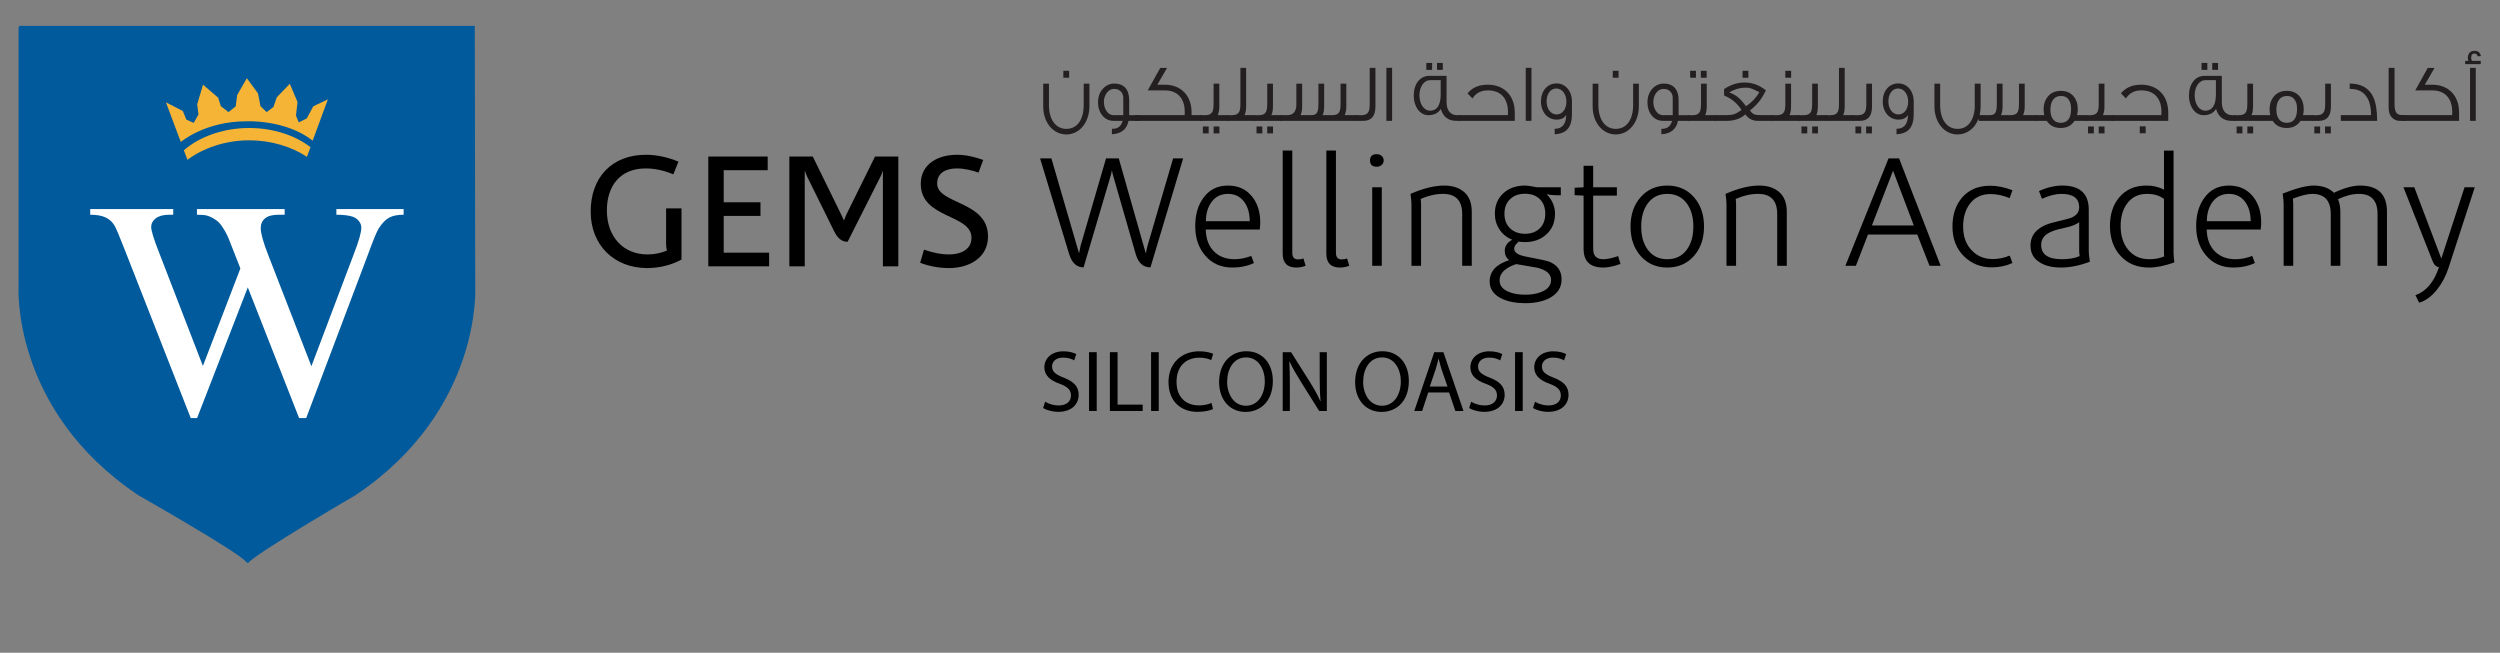 <?xml version="1.0" encoding="UTF-8" standalone="no"?> <svg xmlns:dc="http://purl.org/dc/elements/1.1/" xmlns:cc="http://creativecommons.org/ns#" xmlns:rdf="http://www.w3.org/1999/02/22-rdf-syntax-ns#" xmlns:svg="http://www.w3.org/2000/svg" xmlns="http://www.w3.org/2000/svg" viewBox="0 0 541.333 141.333" height="141.333" width="541.333" xml:space="preserve" id="svg2" version="1.1"><rect x="0" y="0" width="541.333" height="141.333" fill="#808080" stroke="none"/><defs id="defs6"><clipPath id="clipPath18"><path id="path16" d="M 0,106 H 406 V 0 H 0 Z"></path></clipPath></defs><g transform="matrix(1.333,0,0,-1.333,0,141.333)" id="g10"><g id="g12"><g clip-path="url(#clipPath18)" id="g14"><g transform="translate(105.126,62.48)" id="g20"><path id="path22" style="fill:#000000;fill-opacity:1;fill-rule:nonzero;stroke:none" d="m 0,0 c -5.398,0 -9.176,3.754 -9.176,9.177 0,5.499 3.388,9.226 8.968,9.226 1.823,0 3.624,-0.417 5.291,-1.119 L 4.25,15.22 c -1.408,0.604 -2.946,0.966 -4.486,0.966 -4.17,0 -6.308,-2.843 -6.308,-6.828 0,-4.303 2.686,-7.141 6.596,-7.141 1.094,0 2.136,0.203 3.154,0.626 C 3.127,3.178 3.075,3.545 3.075,3.886 V 9.698 H 5.578 V 1.383 C 3.911,0.466 1.902,0 0,0"></path></g><g transform="translate(115.058,62.765)" id="g24"><path id="path26" style="fill:#000000;fill-opacity:1;fill-rule:nonzero;stroke:none" d="M 0,0 V 17.833 H 9.645 V 15.615 H 2.501 V 10.401 H 8.472 V 8.189 H 2.501 V 2.217 H 9.878 V 0 Z"></path></g><g transform="translate(143.419,62.765)" id="g28"><path id="path30" style="fill:#000000;fill-opacity:1;fill-rule:nonzero;stroke:none" d="m 0,0 v 15.462 h -0.053 c 0,0 -0.077,-0.368 -0.286,-0.785 L -5.735,3.985 c -1.042,0 -1.668,0.653 -2.243,1.827 l -4.378,8.865 c -0.157,0.313 -0.286,0.785 -0.286,0.785 h -0.053 V 0 h -2.503 v 17.833 h 3.806 L -6.726,8.315 C -6.648,8.162 -6.36,7.509 -6.36,7.509 h 0.078 c 0,0 0.155,0.521 0.313,0.834 l 4.692,9.49 H 2.504 V 0 Z"></path></g><g transform="translate(154.184,62.48)" id="g32"><path id="path34" style="fill:#000000;fill-opacity:1;fill-rule:nonzero;stroke:none" d="m 0,0 c -1.589,0 -3.231,0.285 -4.715,0.861 l 0.625,2.136 c 1.406,-0.495 2.71,-0.78 4.116,-0.78 1.721,0 3.599,0.703 3.599,2.706 0,3.886 -8.238,3.052 -8.238,8.76 0,3.315 2.92,4.72 5.866,4.72 1.484,0 2.868,-0.34 4.276,-0.834 L 4.771,15.511 c -1.014,0.362 -2.32,0.675 -3.518,0.675 -1.618,0 -3.208,-0.599 -3.208,-2.448 0,-3.392 8.264,-2.788 8.264,-8.601 C 6.309,1.614 3.156,0 0,0"></path></g><g transform="translate(192.19,80.295)" id="g36"><path id="path38" style="fill:#000000;fill-opacity:1;fill-rule:nonzero;stroke:none" d="m 0,0 -5.306,-17.701 c -1.19,0 -1.99,0.719 -2.399,2.168 l -3.722,12.931 c -0.051,0.187 -0.094,0.39 -0.129,0.61 h -0.025 l -0.127,-0.61 -4.464,-15.099 c -1.123,0 -1.906,0.719 -2.347,2.168 L -23.239,0 h 1.838 l 4.463,-15.33 h 0.051 c 0.034,0.22 0.111,0.604 0.23,1.147 L -12.525,0 h 2.067 l 4.362,-15.33 h 0.076 c 0.035,0.319 0.112,0.697 0.229,1.12 L -1.631,0 Z"></path></g><g transform="translate(203.007,70.092)" id="g40"><path id="path42" style="fill:#000000;fill-opacity:1;fill-rule:nonzero;stroke:none" d="M 0,0 C 0,1.208 -0.273,2.223 -0.818,3.036 -1.463,3.969 -2.366,4.44 -3.521,4.44 -4.644,4.44 -5.524,4.018 -6.161,3.178 -6.799,2.333 -7.118,1.274 -7.118,0 Z m 1.708,-0.203 c 0,-0.324 -0.026,-0.708 -0.076,-1.147 h -8.776 c 0.035,-1.569 0.511,-2.783 1.43,-3.65 0.833,-0.779 1.92,-1.174 3.264,-1.174 0.884,0 1.786,0.18 2.703,0.537 l 0.435,-1.152 c -1.037,-0.489 -2.203,-0.736 -3.494,-0.736 -1.872,0 -3.359,0.664 -4.464,1.993 -1.057,1.235 -1.584,2.821 -1.584,4.742 0,1.817 0.426,3.326 1.277,4.512 0.952,1.377 2.295,2.069 4.031,2.069 1.666,0 2.975,-0.593 3.927,-1.79 0.884,-1.103 1.327,-2.502 1.327,-4.204"></path></g><g transform="translate(212.087,62.847)" id="g44"><path id="path46" style="fill:#000000;fill-opacity:1;fill-rule:nonzero;stroke:none" d="m 0,0 c -0.511,-0.187 -1.012,-0.28 -1.506,-0.28 -1.479,0 -2.219,0.746 -2.219,2.245 v 16.757 h 1.556 V 2.091 c 0,-0.697 0.316,-1.049 0.944,-1.049 0.323,0 0.614,0.056 0.868,0.154 z"></path></g><g transform="translate(219.178,62.847)" id="g48"><path id="path50" style="fill:#000000;fill-opacity:1;fill-rule:nonzero;stroke:none" d="m 0,0 c -0.509,-0.187 -1.012,-0.28 -1.505,-0.28 -1.479,0 -2.22,0.746 -2.22,2.245 v 16.757 h 1.558 V 2.091 c 0,-0.697 0.313,-1.049 0.943,-1.049 0.323,0 0.612,0.056 0.868,0.154 z"></path></g><path id="path52" style="fill:#000000;fill-opacity:1;fill-rule:nonzero;stroke:none" d="m 224.459,62.847 h -1.558 v 12.755 h 1.558 z m 0.307,17.119 c 0,-0.307 -0.112,-0.554 -0.333,-0.741 -0.221,-0.186 -0.484,-0.28 -0.79,-0.28 -0.732,0 -1.098,0.341 -1.098,1.021 0,0.676 0.366,1.015 1.098,1.015 0.306,0 0.569,-0.093 0.79,-0.279 0.221,-0.187 0.333,-0.434 0.333,-0.736"></path><g transform="translate(239.075,62.847)" id="g54"><path id="path56" style="fill:#000000;fill-opacity:1;fill-rule:nonzero;stroke:none" d="m 0,0 h -1.556 v 8.419 c 0,2.174 -1.037,3.266 -3.112,3.266 -1.173,0 -2.381,-0.274 -3.622,-0.818 0.034,-0.356 0.052,-0.609 0.052,-0.768 V 0 h -1.558 v 10.05 c 0,0.34 -0.051,0.883 -0.152,1.635 2.057,0.9 3.877,1.351 5.459,1.351 1.393,0 2.49,-0.363 3.292,-1.087 C -0.4,11.229 0,10.17 0,8.776 Z"></path></g><g transform="translate(251.014,71.316)" id="g58"><path id="path60" style="fill:#000000;fill-opacity:1;fill-rule:nonzero;stroke:none" d="M 0,0 C 0,1.004 -0.297,1.795 -0.894,2.371 -1.489,2.953 -2.288,3.238 -3.291,3.238 -4.294,3.238 -5.102,2.947 -5.714,2.36 -6.326,1.773 -6.632,0.988 -6.632,0 c 0,-1.004 0.309,-1.8 0.93,-2.387 0.621,-0.582 1.426,-0.879 2.411,-0.879 1.003,0 1.802,0.297 2.397,0.879 C -0.297,-1.8 0,-1.004 0,0 m 0.943,-10.763 c 0,0.95 -0.749,1.614 -2.244,1.987 -1.14,0.187 -2.279,0.384 -3.419,0.587 -1.802,-0.593 -2.704,-1.482 -2.704,-2.651 0,-0.851 0.519,-1.482 1.556,-1.888 0.731,-0.291 1.598,-0.434 2.603,-0.434 1.02,0 1.905,0.154 2.653,0.456 1.037,0.428 1.555,1.076 1.555,1.943 m 1.709,0.099 c 0,-1.356 -0.679,-2.388 -2.041,-3.085 -1.053,-0.527 -2.345,-0.79 -3.876,-0.79 -1.446,0 -2.678,0.23 -3.701,0.685 -1.376,0.632 -2.064,1.576 -2.064,2.833 0,1.652 1.053,2.805 3.162,3.469 -0.475,0.389 -0.713,0.894 -0.713,1.504 0,0.784 0.407,1.388 1.224,1.811 -0.884,0.357 -1.579,0.917 -2.08,1.674 -0.501,0.757 -0.752,1.614 -0.752,2.563 0,1.395 0.476,2.514 1.428,3.365 0.902,0.801 2.058,1.202 3.47,1.202 0.288,0 0.654,-0.044 1.097,-0.127 0.528,-0.104 0.842,-0.153 0.944,-0.153 H 2.524 V 2.986 C 1.42,2.986 0.681,3.041 0.306,3.162 0.306,3.145 0.289,3.14 0.255,3.14 1.139,2.218 1.582,1.175 1.582,0 c 0,-1.394 -0.464,-2.514 -1.391,-3.354 -0.926,-0.845 -2.087,-1.262 -3.482,-1.262 -0.34,0 -0.681,0.028 -1.021,0.077 -0.494,-0.395 -0.739,-0.774 -0.739,-1.147 0,-0.631 0.662,-1.065 1.99,-1.301 2.107,-0.395 3.35,-0.664 3.723,-0.818 1.327,-0.543 1.99,-1.498 1.99,-2.859"></path></g><g transform="translate(263.231,63.154)" id="g62"><path id="path64" style="fill:#000000;fill-opacity:1;fill-rule:nonzero;stroke:none" d="m 0,0 c -1.07,-0.395 -2.007,-0.587 -2.804,-0.587 -2.127,0 -3.188,1.01 -3.188,3.035 v 8.65 l -1.456,0.071 v 1.203 l 1.456,0.076 v 3.491 h 1.555 v -3.491 h 3.851 v -1.35 h -3.851 v -8.65 c 0,-1.125 0.543,-1.685 1.633,-1.685 0.627,0 1.436,0.17 2.422,0.51 z"></path></g><g transform="translate(275.069,69.225)" id="g66"><path id="path68" style="fill:#000000;fill-opacity:1;fill-rule:nonzero;stroke:none" d="m 0,0 c 0,1.597 -0.381,2.881 -1.135,3.853 -0.758,0.966 -1.791,1.454 -3.101,1.454 -1.31,0 -2.342,-0.488 -3.099,-1.454 C -8.092,2.881 -8.47,1.597 -8.47,0 c 0,-1.598 0.378,-2.882 1.135,-3.853 0.757,-0.972 1.789,-1.455 3.099,-1.455 1.31,0 2.343,0.483 3.101,1.455 C -0.381,-2.882 0,-1.598 0,0 m 1.734,0 c 0,-1.954 -0.553,-3.557 -1.659,-4.797 -1.104,-1.241 -2.542,-1.861 -4.311,-1.861 -1.768,0 -3.205,0.62 -4.31,1.861 -1.106,1.24 -1.659,2.843 -1.659,4.797 0,1.954 0.553,3.551 1.659,4.797 1.105,1.24 2.542,1.861 4.31,1.861 1.769,0 3.207,-0.621 4.311,-1.861 C 1.181,3.551 1.734,1.954 1.734,0"></path></g><g transform="translate(290.246,62.847)" id="g70"><path id="path72" style="fill:#000000;fill-opacity:1;fill-rule:nonzero;stroke:none" d="m 0,0 h -1.556 v 8.419 c 0,2.174 -1.037,3.266 -3.112,3.266 -1.173,0 -2.381,-0.274 -3.622,-0.818 0.032,-0.356 0.051,-0.609 0.051,-0.768 V 0 h -1.555 v 10.05 c 0,0.34 -0.053,0.883 -0.154,1.635 2.057,0.9 3.877,1.351 5.459,1.351 1.393,0 2.49,-0.363 3.29,-1.087 C -0.399,11.229 0,10.17 0,8.776 Z"></path></g><g transform="translate(310.882,69.401)" id="g74"><path id="path76" style="fill:#000000;fill-opacity:1;fill-rule:nonzero;stroke:none" d="M 0,0 -3.367,8.88 H -3.392 L -3.597,8.315 -6.81,0 Z M 4.362,-6.554 H 2.553 l -1.991,5.077 h -8.011 l -1.963,-5.077 h -1.709 l 7.015,17.449 h 1.71 z"></path></g><g transform="translate(326.902,63.303)" id="g78"><path id="path80" style="fill:#000000;fill-opacity:1;fill-rule:nonzero;stroke:none" d="m 0,0 c -1.037,-0.472 -2.159,-0.708 -3.366,-0.708 -1.753,0 -3.233,0.576 -4.439,1.734 -1.294,1.241 -1.939,2.871 -1.939,4.896 0,1.971 0.548,3.573 1.645,4.797 1.097,1.224 2.588,1.833 4.476,1.833 1.156,0 2.365,-0.241 3.623,-0.735 l -0.458,-1.279 c -1.072,0.444 -2.101,0.664 -3.088,0.664 -1.495,0 -2.643,-0.56 -3.444,-1.684 -0.679,-0.95 -1.02,-2.152 -1.02,-3.596 0,-1.63 0.477,-2.936 1.429,-3.902 0.884,-0.922 2.015,-1.378 3.393,-1.378 0.918,0 1.836,0.187 2.754,0.56 z"></path></g><g transform="translate(337.821,64.428)" id="g82"><path id="path84" style="fill:#000000;fill-opacity:1;fill-rule:nonzero;stroke:none" d="M 0,0 C -0.053,0.308 -0.076,0.587 -0.076,0.84 V 5.511 C -0.419,5.236 -0.953,4.989 -1.685,4.77 -2.332,4.616 -2.969,4.462 -3.599,4.314 -4.415,4.089 -5.026,3.814 -5.435,3.497 -5.979,3.068 -6.251,2.508 -6.251,1.812 c 0,-1.548 1.123,-2.322 3.367,-2.322 1.157,0 2.117,0.17 2.884,0.51 m 1.657,-0.917 c -1.667,-0.631 -3.231,-0.944 -4.694,-0.944 -1.378,0 -2.499,0.264 -3.366,0.791 -1.057,0.614 -1.582,1.536 -1.582,2.777 0,1.943 1.327,3.216 3.979,3.831 1.481,0.34 2.381,0.576 2.704,0.713 0.817,0.374 1.226,0.923 1.226,1.658 0,1.46 -0.962,2.195 -2.884,2.195 -0.918,0 -1.974,-0.263 -3.163,-0.795 l -0.484,1.251 c 1.308,0.598 2.575,0.895 3.8,0.895 2.857,0 4.286,-1.312 4.286,-3.93 V 0.741 c 0,-0.307 0.058,-0.856 0.178,-1.658"></path></g><g transform="translate(351.544,64.378)" id="g86"><path id="path88" style="fill:#000000;fill-opacity:1;fill-rule:nonzero;stroke:none" d="m 0,0 c -0.017,0.187 -0.026,0.357 -0.026,0.51 v 8.826 c -0.713,0.544 -1.632,0.818 -2.754,0.818 -1.412,0 -2.5,-0.538 -3.265,-1.608 -0.681,-0.939 -1.021,-2.135 -1.021,-3.595 0,-1.532 0.381,-2.794 1.149,-3.782 0.85,-1.087 2.022,-1.63 3.52,-1.63 0.918,0 1.717,0.154 2.397,0.461 m 1.659,-0.972 c -1.531,-0.559 -2.909,-0.84 -4.134,-0.84 -1.938,0 -3.486,0.648 -4.643,1.938 -1.12,1.241 -1.684,2.849 -1.684,4.825 0,1.899 0.503,3.446 1.507,4.638 1.07,1.278 2.542,1.915 4.413,1.915 1.07,0 2.023,-0.219 2.856,-0.664 v 6.35 H 1.531 V 0.56 c 0,-0.324 0.042,-0.834 0.128,-1.532"></path></g><g transform="translate(365.599,70.092)" id="g90"><path id="path92" style="fill:#000000;fill-opacity:1;fill-rule:nonzero;stroke:none" d="M 0,0 C 0,1.208 -0.271,2.223 -0.816,3.036 -1.463,3.969 -2.364,4.44 -3.52,4.44 -4.642,4.44 -5.522,4.018 -6.159,3.178 -6.798,2.333 -7.116,1.274 -7.116,0 Z m 1.71,-0.203 c 0,-0.324 -0.026,-0.708 -0.077,-1.147 h -8.775 c 0.033,-1.569 0.509,-2.783 1.428,-3.65 0.833,-0.779 1.922,-1.174 3.266,-1.174 0.883,0 1.786,0.18 2.703,0.537 l 0.433,-1.152 c -1.037,-0.489 -2.201,-0.736 -3.494,-0.736 -1.87,0 -3.357,0.664 -4.464,1.993 -1.055,1.235 -1.582,2.821 -1.582,4.742 0,1.817 0.426,3.326 1.277,4.512 0.952,1.377 2.295,2.069 4.031,2.069 1.666,0 2.974,-0.593 3.927,-1.79 C 1.269,2.898 1.71,1.499 1.71,-0.203"></path></g><g transform="translate(387.741,62.847)" id="g94"><path id="path96" style="fill:#000000;fill-opacity:1;fill-rule:nonzero;stroke:none" d="m 0,0 h -1.531 v 8.419 c 0,2.174 -1.003,3.266 -3.009,3.266 -1.071,0 -2.212,-0.29 -3.418,-0.867 0.255,-0.582 0.383,-1.262 0.383,-2.042 V 0 h -1.558 v 8.419 c 0,2.174 -1.003,3.266 -3.009,3.266 -0.765,0 -1.811,-0.258 -3.138,-0.768 0.033,-0.374 0.051,-0.637 0.051,-0.791 V 0 h -1.556 v 10.077 c 0,0.319 -0.051,0.873 -0.152,1.658 2.208,0.867 3.875,1.301 4.999,1.301 1.445,0 2.551,-0.396 3.316,-1.175 1.633,0.779 3.052,1.175 4.261,1.175 2.907,0 4.361,-1.422 4.361,-4.26 z"></path></g><g transform="translate(402,75.603)" id="g98"><path id="path100" style="fill:#000000;fill-opacity:1;fill-rule:nonzero;stroke:none" d="m 0,0 -4.26,-13.09 c -0.441,-1.34 -1.063,-2.514 -1.862,-3.518 -0.867,-1.103 -1.837,-1.817 -2.908,-2.141 l -0.611,1.224 c 1.75,0.609 3.026,2.124 3.826,4.539 -0.136,0.017 -0.255,0.06 -0.359,0.126 -0.289,0.154 -0.518,0.45 -0.687,0.895 L -11.581,0 h 1.76 l 4.362,-11.504 h 0.053 L -1.658,0 Z"></path></g><g transform="translate(169.775,40.772)" id="g102"><path id="path104" style="fill:#000000;fill-opacity:1;fill-rule:nonzero;stroke:none" d="m 0,0 c 0.552,-0.34 1.346,-0.609 2.196,-0.609 1.261,0 1.997,0.647 1.997,1.614 0,0.894 -0.51,1.416 -1.798,1.898 -1.561,0.538 -2.522,1.362 -2.522,2.69 0,1.487 1.232,2.596 3.088,2.596 0.962,0 1.685,-0.23 2.096,-0.456 L 4.718,6.713 C 4.42,6.899 3.783,7.168 2.919,7.168 1.615,7.168 1.12,6.389 1.12,5.736 1.12,4.857 1.699,4.419 3.018,3.908 4.633,3.271 5.441,2.509 5.441,1.104 c 0,-1.46 -1.077,-2.75 -3.33,-2.75 -0.921,0 -1.927,0.285 -2.437,0.625 z"></path></g><path id="path106" style="fill:#000000;fill-opacity:1;fill-rule:nonzero;stroke:none" d="m 178.151,39.268 h -1.249 v 9.551 h 1.249 z"></path><g transform="translate(180.291,48.818)" id="g108"><path id="path110" style="fill:#000000;fill-opacity:1;fill-rule:nonzero;stroke:none" d="M 0,0 H 1.248 V -8.519 H 5.327 V -9.551 H 0 Z"></path></g><path id="path112" style="fill:#000000;fill-opacity:1;fill-rule:nonzero;stroke:none" d="m 188.227,39.268 h -1.247 v 9.551 h 1.247 z"></path><g transform="translate(197.039,39.58)" id="g114"><path id="path116" style="fill:#000000;fill-opacity:1;fill-rule:nonzero;stroke:none" d="m 0,0 c -0.439,-0.225 -1.36,-0.455 -2.522,-0.455 -2.691,0 -4.704,1.701 -4.704,4.836 0,2.985 2.028,5 4.988,5 1.176,0 1.94,-0.258 2.265,-0.412 l -0.31,-1.021 c -0.454,0.225 -1.12,0.396 -1.912,0.396 -2.24,0 -3.727,-1.428 -3.727,-3.925 0,-2.338 1.346,-3.825 3.655,-3.825 0.766,0 1.53,0.158 2.027,0.4 z"></path></g><g transform="translate(202.396,40.118)" id="g118"><path id="path120" style="fill:#000000;fill-opacity:1;fill-rule:nonzero;stroke:none" d="m 0,0 c 1.956,0 3.061,1.801 3.061,3.969 0,1.898 -0.991,3.88 -3.046,3.88 C -2.039,7.849 -3.06,5.939 -3.06,3.87 -3.06,1.855 -1.954,0 -0.014,0 Z m -0.07,-1.004 c -2.535,0 -4.293,1.954 -4.293,4.847 0,3.029 1.87,5.011 4.421,5.011 2.622,0 4.307,-1.999 4.307,-4.831 0,-3.271 -1.998,-5.027 -4.421,-5.027 z"></path></g><g transform="translate(208.365,39.268)" id="g122"><path id="path124" style="fill:#000000;fill-opacity:1;fill-rule:nonzero;stroke:none" d="M 0,0 V 9.551 H 1.359 L 4.405,4.721 C 5.101,3.601 5.667,2.597 6.105,1.614 L 6.148,1.63 C 6.036,2.903 6.006,4.067 6.006,5.544 V 9.551 H 7.168 V 0 H 5.921 L 2.89,4.847 C 2.225,5.911 1.586,6.998 1.118,8.035 L 1.075,8.02 C 1.147,6.817 1.16,5.67 1.16,4.084 V 0 Z"></path></g><g transform="translate(224.489,40.118)" id="g126"><path id="path128" style="fill:#000000;fill-opacity:1;fill-rule:nonzero;stroke:none" d="m 0,0 c 1.957,0 3.062,1.801 3.062,3.969 0,1.898 -0.993,3.88 -3.046,3.88 -2.055,0 -3.075,-1.91 -3.075,-3.979 0,-2.015 1.105,-3.87 3.045,-3.87 z m -0.07,-1.004 c -2.535,0 -4.292,1.954 -4.292,4.847 0,3.029 1.87,5.011 4.42,5.011 2.622,0 4.307,-1.999 4.307,-4.831 0,-3.271 -1.998,-5.027 -4.422,-5.027 z"></path></g><g transform="translate(235.133,43.236)" id="g130"><path id="path132" style="fill:#000000;fill-opacity:1;fill-rule:nonzero;stroke:none" d="M 0,0 -0.949,2.749 C -1.146,3.37 -1.288,3.936 -1.431,4.489 H -1.474 C -1.601,3.936 -1.756,3.343 -1.941,2.761 L -2.876,0 Z m -3.131,-0.961 -0.991,-3.008 h -1.274 l 3.244,9.551 h 1.487 L 2.594,-3.969 H 1.275 l -1.019,3.008 z"></path></g><g transform="translate(238.976,40.772)" id="g134"><path id="path136" style="fill:#000000;fill-opacity:1;fill-rule:nonzero;stroke:none" d="m 0,0 c 0.552,-0.34 1.346,-0.609 2.196,-0.609 1.26,0 1.997,0.647 1.997,1.614 0,0.894 -0.51,1.416 -1.798,1.898 -1.56,0.538 -2.523,1.362 -2.523,2.69 0,1.487 1.232,2.596 3.089,2.596 0.963,0 1.686,-0.23 2.097,-0.456 L 4.719,6.713 C 4.421,6.899 3.783,7.168 2.918,7.168 1.614,7.168 1.118,6.389 1.118,5.736 1.118,4.857 1.7,4.419 3.018,3.908 4.632,3.271 5.44,2.509 5.44,1.104 c 0,-1.46 -1.077,-2.75 -3.329,-2.75 -0.921,0 -1.927,0.285 -2.436,0.625 z"></path></g><path id="path138" style="fill:#000000;fill-opacity:1;fill-rule:nonzero;stroke:none" d="m 247.351,39.268 h -1.247 v 9.551 h 1.247 z"></path><g transform="translate(249.349,40.772)" id="g140"><path id="path142" style="fill:#000000;fill-opacity:1;fill-rule:nonzero;stroke:none" d="m 0,0 c 0.552,-0.34 1.347,-0.609 2.197,-0.609 1.26,0 1.996,0.647 1.996,1.614 0,0.894 -0.508,1.416 -1.798,1.898 -1.558,0.538 -2.522,1.362 -2.522,2.69 0,1.487 1.231,2.596 3.089,2.596 0.964,0 1.685,-0.23 2.096,-0.456 L 4.719,6.713 C 4.422,6.899 3.783,7.168 2.92,7.168 1.616,7.168 1.12,6.389 1.12,5.736 1.12,4.857 1.7,4.419 3.018,3.908 4.633,3.271 5.442,2.509 5.442,1.104 c 0,-1.46 -1.078,-2.75 -3.33,-2.75 -0.921,0 -1.927,0.285 -2.437,0.625 z"></path></g><path id="path144" style="fill:#231f20;fill-opacity:1;fill-rule:nonzero;stroke:none" d="m 173.672,93.397 h -0.944 v 1.131 h 0.944 z m 3.294,-0.96 v -3.672 c 0,-2.597 -1.592,-4.578 -3.745,-4.578 -2.112,0 -3.76,1.888 -3.76,4.578 v 3.672 h 0.931 v -3.486 c 0,-2.327 1.089,-3.859 2.829,-3.859 1.78,0 2.816,1.532 2.816,3.859 v 3.486 z"></path><g transform="translate(182.467,87.327)" id="g146"><path id="path148" style="fill:#231f20;fill-opacity:1;fill-rule:nonzero;stroke:none" d="m 0,0 v 2.81 c 0,0.384 -0.118,0.719 -0.358,0.982 -0.265,0.308 -0.637,0.467 -1.128,0.467 -0.505,0 -0.916,-0.241 -1.236,-0.702 -0.28,-0.418 -0.426,-0.884 -0.426,-1.389 0,-0.533 0.12,-1.01 0.372,-1.422 0.306,-0.505 0.718,-0.757 1.236,-0.757 z M 2.684,-0.933 H 0.852 C 0.584,-2.3 -0.318,-3.019 -1.846,-3.112 v 0.889 h 0.12 c 0.851,0 1.394,0.439 1.62,1.29 h -1.447 c -0.745,0 -1.355,0.28 -1.833,0.856 -0.478,0.571 -0.718,1.29 -0.718,2.151 0,0.868 0.252,1.587 0.757,2.174 0.517,0.582 1.156,0.878 1.913,0.878 1.474,0 2.391,-0.905 2.391,-2.662 v -2.475 h 1.727 z"></path></g><g transform="translate(195.38,86.394)" id="g150"><path id="path152" style="fill:#231f20;fill-opacity:1;fill-rule:nonzero;stroke:none" d="m 0,0 h -11.025 v 0.933 h 8.076 c 0.014,0.159 0.027,0.324 0.027,0.478 0,1.026 -0.239,1.855 -0.73,2.464 -0.571,0.719 -1.422,1.076 -2.551,1.076 h -2.736 c 0.477,0.867 1.153,2.074 2.032,3.65 h 1.103 L -7.385,5.873 h 1.182 c 1.341,0 2.417,-0.417 3.215,-1.251 0.783,-0.824 1.169,-1.916 1.169,-3.278 V 0.933 l 1.819,0 z"></path></g><path id="path154" style="fill:#231f20;fill-opacity:1;fill-rule:nonzero;stroke:none" d="m 198.078,84.357 h -0.942 v 1.131 h 0.942 z m -1.74,0 h -0.944 v 1.131 h 0.944 z m 3.201,2.037 h -4.582 v 0.921 h 0.85 c 0.571,0 0.943,0.187 1.128,0.544 0.134,0.252 0.2,0.681 0.2,1.29 v 3.288 h 0.93 v -3.7 c 0,-0.57 -0.081,-1.054 -0.253,-1.41 h 1.727 z"></path><g transform="translate(203.896,86.394)" id="g156"><path id="path158" style="fill:#231f20;fill-opacity:1;fill-rule:nonzero;stroke:none" d="m 0,0 h -4.582 v 0.922 h 0.85 c 0.57,0 0.942,0.187 1.129,0.543 0.133,0.253 0.199,0.681 0.199,1.29 v 5.857 h 0.93 V 2.343 c 0,-0.57 -0.079,-1.053 -0.252,-1.41 H 0 Z"></path></g><path id="path160" style="fill:#231f20;fill-opacity:1;fill-rule:nonzero;stroke:none" d="m 206.793,84.357 h -0.944 v 1.131 h 0.944 z m -1.741,0 h -0.941 v 1.131 h 0.941 z m 3.202,2.037 h -4.583 v 0.921 h 0.85 c 0.572,0 0.943,0.187 1.128,0.544 0.133,0.252 0.2,0.681 0.2,1.29 v 3.288 h 0.93 v -3.7 c 0,-0.57 -0.08,-1.054 -0.253,-1.41 h 1.728 z"></path><g transform="translate(220.567,86.394)" id="g162"><path id="path164" style="fill:#231f20;fill-opacity:1;fill-rule:nonzero;stroke:none" d="m 0,0 h -12.619 v 0.933 h 1.236 c 0.849,0 1.396,0.576 1.396,1.701 v 3.409 h 0.941 v -3.7 c 0,-0.543 -0.08,-0.999 -0.225,-1.355 V 0.933 h 1.741 c 0.849,0 1.128,0.411 1.128,1.822 v 3.288 h 0.93 v -3.7 c 0,-0.57 -0.081,-1.053 -0.253,-1.41 h 1.594 c 0.997,0 1.329,0.411 1.329,1.822 v 3.288 h 0.931 v -3.7 c 0,-0.57 -0.094,-1.053 -0.267,-1.41 l 2.138,0 z"></path></g><g transform="translate(223.426,95.005)" id="g166"><path id="path168" style="fill:#231f20;fill-opacity:1;fill-rule:nonzero;stroke:none" d="m 0,0 v -6.269 c 0,-1.552 -0.651,-2.343 -1.954,-2.343 h -1.153 v 0.922 h 0.85 c 0.57,0 0.942,0.187 1.128,0.56 0.133,0.236 0.199,0.664 0.199,1.274 l 0,5.856 z"></path></g><path id="path170" style="fill:#231f20;fill-opacity:1;fill-rule:nonzero;stroke:none" d="m 226.135,86.394 h -0.93 v 8.612 h 0.93 z"></path><path id="path172" style="fill:#231f20;fill-opacity:1;fill-rule:nonzero;stroke:none" d="m 234.371,94.676 h -0.942 v 1.13 h 0.942 z m -1.739,0 h -0.942 v 1.13 h 0.942 z m 1.395,-4.023 v 2.354 h -1.686 c -1.051,0 -1.768,-1.075 -1.768,-2.47 0,-1.361 0.704,-2.492 1.74,-2.492 1.116,0 1.687,0.868 1.714,2.608 m 3.161,-4.259 h -0.61 c -1.314,0 -2.153,0.653 -2.537,1.942 -0.399,-0.675 -1.077,-1.021 -2.032,-1.021 -1.356,0 -2.365,1.394 -2.365,3.167 0,1.889 1.009,3.223 2.523,3.223 h 2.815 v -4.276 c 0,-1.328 0.626,-2.114 1.702,-2.114 h 0.504 z"></path><g transform="translate(246.062,87.738)" id="g174"><path id="path176" style="fill:#231f20;fill-opacity:1;fill-rule:nonzero;stroke:none" d="m 0,0 v -1.344 h -9.206 v 0.933 h 8.077 c 0.014,0.176 0.025,0.334 0.025,0.477 0,2.251 -1.18,3.54 -3.266,3.54 -1.131,0 -1.967,-0.439 -2.497,-1.317 -0.134,0.148 -0.399,0.412 -0.81,0.829 0.756,0.944 1.845,1.411 3.293,1.411 C -1.739,4.529 0,2.772 0,0"></path></g><path id="path178" style="fill:#231f20;fill-opacity:1;fill-rule:nonzero;stroke:none" d="m 248.773,86.394 h -0.93 v 8.612 h 0.93 z"></path><g transform="translate(254.446,89.511)" id="g180"><path id="path182" style="fill:#231f20;fill-opacity:1;fill-rule:nonzero;stroke:none" d="m 0,0 c 0,1.197 -0.664,2.141 -1.646,2.141 -0.97,0 -1.569,-0.933 -1.569,-2.091 0,-1.208 0.664,-2.125 1.635,-2.125 C -0.612,-2.075 0,-1.158 0,0 m 0.903,0 v -1.987 c 0,-2.162 -0.85,-3.205 -2.803,-3.309 v 0.889 c 1.222,0 1.847,0.746 1.873,2.25 -0.292,-0.505 -0.81,-0.757 -1.568,-0.757 -1.461,0 -2.536,1.224 -2.536,2.953 0,1.707 1.024,2.925 2.536,2.925 1.449,0 2.498,-1.235 2.498,-2.964"></path></g><path id="path184" style="fill:#231f20;fill-opacity:1;fill-rule:nonzero;stroke:none" d="m 262.922,93.397 h -0.943 v 1.131 h 0.943 z m 3.294,-0.96 v -3.672 c 0,-2.597 -1.594,-4.578 -3.745,-4.578 -2.114,0 -3.761,1.888 -3.761,4.578 v 3.672 h 0.932 v -3.486 c 0,-2.327 1.088,-3.859 2.829,-3.859 1.78,0 2.815,1.532 2.815,3.859 v 3.486 z"></path><g transform="translate(271.717,87.327)" id="g186"><path id="path188" style="fill:#231f20;fill-opacity:1;fill-rule:nonzero;stroke:none" d="M 0,0 V 2.81 C 0,3.194 -0.121,3.529 -0.358,3.792 -0.626,4.1 -0.996,4.259 -1.487,4.259 -1.992,4.259 -2.404,4.018 -2.724,3.557 -3.002,3.139 -3.147,2.673 -3.147,2.168 c 0,-0.533 0.119,-1.01 0.371,-1.422 0.304,-0.505 0.716,-0.757 1.234,-0.757 z M 2.683,-0.933 H 0.85 C 0.584,-2.3 -0.318,-3.019 -1.847,-3.112 v 0.889 h 0.12 c 0.85,0 1.395,0.439 1.622,1.29 h -1.45 c -0.744,0 -1.355,0.28 -1.834,0.856 -0.476,0.571 -0.715,1.29 -0.715,2.151 0,0.868 0.25,1.587 0.755,2.174 0.52,0.582 1.158,0.878 1.913,0.878 1.476,0 2.392,-0.905 2.392,-2.662 v -2.475 h 1.727 z"></path></g><path id="path190" style="fill:#231f20;fill-opacity:1;fill-rule:nonzero;stroke:none" d="m 277.229,93.397 h -0.942 v 1.131 h 0.942 z m -1.739,0 h -0.943 v 1.131 h 0.943 z m 3.229,-7.003 h -4.583 v 0.921 h 0.85 c 0.57,0 0.942,0.187 1.128,0.544 0.133,0.252 0.199,0.681 0.199,1.29 v 3.288 h 0.931 v -3.7 c 0,-0.57 -0.08,-1.054 -0.253,-1.41 h 1.728 z"></path><path id="path192" style="fill:#231f20;fill-opacity:1;fill-rule:nonzero;stroke:none" d="m 284.006,93.397 h -0.944 v 1.131 h 0.944 z m 1.779,-2.344 c -1.487,0.73 -1.527,0.73 -2.364,0.73 -0.784,0 -1.62,-0.252 -2.537,-0.757 1.155,-0.439 1.78,-0.955 2.736,-2.261 0.956,0.652 1.676,1.41 2.165,2.288 m 2.285,-4.659 h -2.577 c -0.81,0 -1.473,0.351 -1.978,1.042 -0.812,-0.691 -1.808,-1.042 -2.991,-1.042 h -2.086 v 0.933 h 2.06 c 0.997,0 1.476,0.175 2.404,0.84 -0.729,1.103 -1.673,1.888 -2.842,2.343 v 1.048 c 1.077,0.709 2.178,1.065 3.307,1.065 1.276,0 2.445,-0.423 3.494,-1.279 -0.332,-0.636 -0.61,-1.131 -0.85,-1.46 -0.464,-0.653 -1.049,-1.268 -1.753,-1.811 0.544,-0.653 0.678,-0.746 2.018,-0.746 h 1.794 z"></path><path id="path194" style="fill:#231f20;fill-opacity:1;fill-rule:nonzero;stroke:none" d="m 290.954,93.397 h -0.943 v 1.131 h 0.943 z m 1.46,-7.003 h -4.581 v 0.921 h 0.849 c 0.572,0 0.943,0.187 1.13,0.544 0.132,0.252 0.199,0.681 0.199,1.29 v 3.288 h 0.929 v -3.7 c 0,-0.57 -0.079,-1.054 -0.252,-1.41 h 1.726 z"></path><path id="path196" style="fill:#231f20;fill-opacity:1;fill-rule:nonzero;stroke:none" d="m 295.311,84.357 h -0.943 v 1.131 h 0.943 z m -1.74,0 h -0.943 v 1.131 h 0.943 z m 3.201,2.037 h -4.583 v 0.921 h 0.851 c 0.57,0 0.941,0.187 1.13,0.544 0.131,0.252 0.197,0.681 0.197,1.29 v 3.288 h 0.93 v -3.7 c 0,-0.57 -0.079,-1.054 -0.251,-1.41 h 1.726 z"></path><g transform="translate(301.13,86.394)" id="g198"><path id="path200" style="fill:#231f20;fill-opacity:1;fill-rule:nonzero;stroke:none" d="m 0,0 h -4.583 v 0.922 h 0.852 c 0.569,0 0.942,0.187 1.127,0.543 0.133,0.253 0.199,0.681 0.199,1.29 v 5.857 h 0.93 V 2.343 c 0,-0.57 -0.079,-1.053 -0.254,-1.41 H 0 Z"></path></g><path id="path202" style="fill:#231f20;fill-opacity:1;fill-rule:nonzero;stroke:none" d="m 304.078,84.357 h -0.943 v 1.131 h 0.943 z m -1.739,0 h -0.943 v 1.131 h 0.943 z m 1.753,8.08 v -3.7 c 0,-1.553 -0.65,-2.343 -1.953,-2.343 h -1.169 v 0.921 h 0.864 c 0.571,0 0.942,0.187 1.13,0.56 0.132,0.236 0.199,0.665 0.199,1.274 v 3.288 z"></path><g transform="translate(309.965,89.511)" id="g204"><path id="path206" style="fill:#231f20;fill-opacity:1;fill-rule:nonzero;stroke:none" d="m 0,0 c 0,1.197 -0.665,2.141 -1.648,2.141 -0.97,0 -1.568,-0.933 -1.568,-2.091 0,-1.208 0.664,-2.125 1.635,-2.125 C -0.611,-2.075 0,-1.158 0,0 m 0.902,0 v -1.987 c 0,-2.162 -0.85,-3.205 -2.801,-3.309 v 0.889 c 1.221,0 1.846,0.746 1.873,2.25 -0.294,-0.505 -0.812,-0.757 -1.569,-0.757 -1.462,0 -2.537,1.224 -2.537,2.953 0,1.707 1.023,2.925 2.537,2.925 1.449,0 2.497,-1.235 2.497,-2.964"></path></g><g transform="translate(330.767,86.394)" id="g208"><path id="path210" style="fill:#231f20;fill-opacity:1;fill-rule:nonzero;stroke:none" d="m 0,0 h -9.338 c 0,0.099 -0.014,0.203 -0.054,0.324 -0.584,-1.597 -1.913,-2.531 -3.387,-2.531 -2.112,0 -3.759,1.888 -3.759,4.578 v 3.672 h 0.93 V 2.558 c 0,-2.328 1.09,-3.859 2.829,-3.859 1.608,0 2.618,1.262 2.79,3.326 v 4.018 h 0.956 V 2.371 c 0,-0.521 -0.052,-0.999 -0.158,-1.438 h 1.659 c 0.85,0 1.131,0.411 1.131,1.822 v 3.288 h 0.93 v -3.7 c 0,-0.57 -0.08,-1.053 -0.254,-1.41 h 1.595 c 0.996,0 1.328,0.428 1.328,1.822 v 3.288 h 0.93 v -3.7 c 0,-0.57 -0.095,-1.053 -0.266,-1.41 l 2.138,0 z"></path></g><g transform="translate(336.428,88.353)" id="g212"><path id="path214" style="fill:#231f20;fill-opacity:1;fill-rule:nonzero;stroke:none" d="m 0,0 c 0,0.598 -0.117,1.076 -0.358,1.438 -0.279,0.439 -0.69,0.647 -1.261,0.647 -0.598,0 -1.064,-0.235 -1.369,-0.702 -0.253,-0.384 -0.371,-0.895 -0.371,-1.542 0,-0.598 0.118,-1.092 0.371,-1.466 0.305,-0.439 0.743,-0.653 1.315,-0.653 C -0.557,-2.278 0,-1.515 0,0 M 2.591,-1.959 H 0.558 c -0.504,-0.769 -1.247,-1.159 -2.231,-1.159 -1.023,0 -1.793,0.39 -2.285,1.159 h -1.966 v 0.933 h 1.568 c -0.068,0.279 -0.106,0.587 -0.106,0.916 0,0.878 0.252,1.597 0.743,2.168 0.504,0.576 1.196,0.857 2.059,0.857 0.864,0 1.555,-0.297 2.046,-0.868 C 0.851,1.504 1.09,0.785 1.09,-0.093 1.09,-0.428 1.05,-0.73 0.971,-1.026 h 1.62 z"></path></g><path id="path216" style="fill:#231f20;fill-opacity:1;fill-rule:nonzero;stroke:none" d="m 341.863,84.357 h -0.944 v 1.131 h 0.944 z m -1.741,0 h -0.942 v 1.131 h 0.942 z m 3.202,2.037 h -4.584 v 0.921 h 0.851 c 0.571,0 0.942,0.187 1.129,0.544 0.134,0.252 0.199,0.681 0.199,1.29 v 3.288 h 0.931 v -3.7 c 0,-0.57 -0.08,-1.054 -0.254,-1.41 h 1.728 z"></path><path id="path218" style="fill:#231f20;fill-opacity:1;fill-rule:nonzero;stroke:none" d="m 348.544,84.374 h -0.956 v 1.131 h 0.956 z m 3.667,3.364 v -1.344 h -9.206 v 0.933 h 8.076 c 0.014,0.175 0.028,0.334 0.028,0.477 0,2.251 -1.183,3.54 -3.267,3.54 -1.131,0 -1.967,-0.439 -2.499,-1.317 -0.133,0.148 -0.398,0.411 -0.81,0.828 0.756,0.945 1.848,1.412 3.295,1.412 2.643,0 4.383,-1.757 4.383,-4.529"></path><path id="path220" style="fill:#231f20;fill-opacity:1;fill-rule:nonzero;stroke:none" d="m 360.303,94.676 h -0.944 v 1.13 h 0.944 z m -1.741,0 h -0.942 v 1.13 h 0.942 z m 1.394,-4.023 v 2.354 h -1.687 c -1.048,0 -1.766,-1.075 -1.766,-2.47 0,-1.361 0.705,-2.492 1.74,-2.492 1.115,0 1.688,0.868 1.713,2.608 m 3.162,-4.259 h -0.612 c -1.315,0 -2.152,0.653 -2.535,1.942 -0.4,-0.675 -1.077,-1.021 -2.033,-1.021 -1.356,0 -2.366,1.394 -2.366,3.167 0,1.889 1.01,3.223 2.526,3.223 h 2.815 v -4.276 c 0,-1.328 0.624,-2.114 1.7,-2.114 h 0.505 z"></path><path id="path222" style="fill:#231f20;fill-opacity:1;fill-rule:nonzero;stroke:none" d="m 366.002,84.357 h -0.943 v 1.131 h 0.943 z m -1.741,0 h -0.942 v 1.131 h 0.942 z m 3.203,2.037 h -4.583 v 0.921 h 0.849 c 0.571,0 0.943,0.187 1.129,0.544 0.133,0.252 0.2,0.681 0.2,1.29 v 3.288 h 0.929 v -3.7 c 0,-0.57 -0.079,-1.054 -0.252,-1.41 h 1.728 z"></path><g transform="translate(373.135,88.353)" id="g224"><path id="path226" style="fill:#231f20;fill-opacity:1;fill-rule:nonzero;stroke:none" d="M 0,0 C 0,0.598 -0.119,1.076 -0.359,1.438 -0.638,1.877 -1.05,2.085 -1.62,2.085 -2.219,2.085 -2.684,1.85 -2.988,1.383 -3.241,0.999 -3.36,0.488 -3.36,-0.159 c 0,-0.598 0.119,-1.092 0.372,-1.466 0.304,-0.439 0.743,-0.653 1.314,-0.653 C -0.557,-2.278 0,-1.515 0,0 M 2.591,-1.959 H 0.557 c -0.503,-0.769 -1.247,-1.159 -2.231,-1.159 -1.023,0 -1.794,0.39 -2.285,1.159 h -1.965 v 0.933 h 1.568 c -0.068,0.279 -0.106,0.587 -0.106,0.916 0,0.878 0.251,1.597 0.742,2.168 0.505,0.576 1.197,0.857 2.06,0.857 0.863,0 1.555,-0.297 2.046,-0.868 0.465,-0.543 0.702,-1.262 0.702,-2.14 0,-0.335 -0.038,-0.637 -0.119,-0.933 h 1.622 z"></path></g><path id="path228" style="fill:#231f20;fill-opacity:1;fill-rule:nonzero;stroke:none" d="m 378.622,84.357 h -0.942 v 1.131 h 0.942 z m -1.74,0 h -0.942 v 1.131 h 0.942 z m 1.754,8.08 v -3.7 c 0,-1.553 -0.651,-2.343 -1.952,-2.343 h -1.17 v 0.921 h 0.863 c 0.571,0 0.944,0.187 1.13,0.56 0.133,0.236 0.198,0.665 0.198,1.274 v 3.288 z"></path><g transform="translate(386.142,86.394)" id="g230"><path id="path232" style="fill:#231f20;fill-opacity:1;fill-rule:nonzero;stroke:none" d="m 0,0 h -5.898 v 0.933 h 4.915 c 0,1.185 -0.212,2.146 -0.652,2.865 -0.53,0.862 -1.353,1.317 -2.457,1.383 H -4.45 V 6.06 c 1.873,0 3.162,-0.747 3.84,-2.24 C -0.199,2.931 0,1.668 0,0"></path></g><g transform="translate(390.844,86.394)" id="g234"><path id="path236" style="fill:#231f20;fill-opacity:1;fill-rule:nonzero;stroke:none" d="m 0,0 h -1.05 c -0.477,0 -0.876,0.175 -1.209,0.51 -0.384,0.368 -0.57,0.901 -0.57,1.608 v 6.494 h 0.956 V 2.678 c 0,-0.615 0.094,-1.053 0.267,-1.317 C -1.461,1.13 -1.209,0.999 -0.851,0.949 -0.756,0.933 -0.65,0.933 0,0.933 Z"></path></g><g transform="translate(399.453,87.738)" id="g238"><path id="path240" style="fill:#231f20;fill-opacity:1;fill-rule:nonzero;stroke:none" d="m 0,0 v -1.344 h -9.206 v 0.933 h 8.076 c 0.013,0.159 0.026,0.324 0.026,0.477 0,1.027 -0.238,1.855 -0.729,2.465 -0.572,0.719 -1.422,1.075 -2.552,1.075 H -7.12 c 0.477,0.868 1.155,2.075 2.032,3.65 h 1.102 L -5.565,4.529 h 1.18 c 1.343,0 2.418,-0.418 3.216,-1.252 C -0.386,2.454 0,1.361 0,0"></path></g><path id="path242" style="fill:#231f20;fill-opacity:1;fill-rule:nonzero;stroke:none" d="m 402.163,86.394 h -0.929 v 8.612 h 0.929 z M 403,96.92 402.455,96.871 c -0.054,0.308 -0.213,0.462 -0.491,0.462 -0.359,0 -0.545,-0.237 -0.545,-0.72 0,-0.181 0.04,-0.345 0.134,-0.477 h 1.421 v -0.532 h -2.537 v 0.532 h 0.531 c -0.068,0.148 -0.093,0.307 -0.093,0.466 0,0.681 0.346,1.169 1.089,1.169 0.571,0 0.917,-0.28 1.036,-0.851"></path><g transform="translate(77.198,59.592)" id="g244"><path id="path246" style="fill:#005a9c;fill-opacity:1;fill-rule:nonzero;stroke:none" d="m 0,0 -0.077,42.23 h -74.024 v -0.209 h -0.083 V 0 c 0,0 -1.259,-20.166 19.485,-34.024 0,0 16.516,-9.392 17.463,-10.802 l 0.333,-0.219 c 0.937,1.41 17.42,11.021 17.42,11.021 C 1.26,-20.166 0,0 0,0"></path></g><g transform="translate(40.472,83.237)" id="g248"><path id="path250" style="fill:#f6b436;fill-opacity:1;fill-rule:nonzero;stroke:none" d="M 0,0 C 3.588,0 6.946,-1.059 9.381,-2.684 L 9.969,-1.12 C 7.491,0.785 3.945,1.998 0,1.998 c -4.237,0 -8.125,-1.449 -10.608,-3.623 l 0.592,-1.547 C -7.547,-1.301 -3.896,0 0,0"></path></g><g transform="translate(32.035,89.083)" id="g252"><path id="path254" style="fill:#f6b436;fill-opacity:1;fill-rule:nonzero;stroke:none" d="m 0,0 0.208,-1.658 -0.776,-1.361 -1.194,0.527 -0.577,1.4 -2.742,1.41 2.416,-6.432 c 0,0 3.916,3.353 10.611,3.353 0,0 6.348,0.346 10.807,-3.139 L 21.23,0.807 18.85,-0.33 17.798,-2.289 16.501,-2.942 16.043,-1.839 16.294,0.373 15.039,3.332 12.931,1.147 12.382,-0.434 11.277,-1.263 10.28,-0.313 9.873,1.778 8.063,4.237 6.493,1.509 6.254,-0.33 5.085,-1.263 3.843,-0.313 3.4,1.081 0.943,3.188 Z"></path></g><g transform="translate(65.565,72.068)" id="g256"><path id="path258" style="fill:#ffffff;fill-opacity:1;fill-rule:nonzero;stroke:none" d="m 0,0 v -0.922 c -0.952,0 -1.721,-0.148 -2.317,-0.455 -0.586,-0.308 -1.154,-0.884 -1.704,-1.724 -0.351,-0.571 -0.924,-1.943 -1.702,-4.106 l -10.105,-26.746 h -1.15 l -8.335,21.23 -8.238,-21.23 h -1.028 l -10.805,27.548 c -0.808,2.052 -1.323,3.271 -1.536,3.65 -0.359,0.631 -0.851,1.092 -1.476,1.383 -0.612,0.302 -1.463,0.45 -2.516,0.45 V 0 h 13.485 v -0.922 h -0.636 c -0.957,0 -1.683,-0.198 -2.194,-0.576 -0.499,-0.39 -0.752,-0.862 -0.752,-1.411 0,-0.576 0.401,-1.893 1.196,-3.93 l 7.207,-18.65 6.09,15.845 -1.088,2.767 -0.871,2.212 c -0.371,0.834 -0.792,1.564 -1.26,2.173 -0.234,0.302 -0.529,0.571 -0.871,0.785 -0.452,0.308 -0.895,0.521 -1.357,0.648 -0.335,0.093 -0.875,0.137 -1.61,0.137 V 0 h 14.249 v -0.922 h -0.966 c -1.011,0 -1.752,-0.198 -2.22,-0.593 -0.467,-0.373 -0.701,-0.917 -0.701,-1.602 0,-0.824 0.409,-2.284 1.218,-4.353 l 7.013,-18.058 6.918,18.294 c 0.795,2.047 1.189,3.447 1.189,4.227 0,0.383 -0.13,0.729 -0.394,1.059 -0.258,0.312 -0.59,0.559 -0.983,0.702 -0.688,0.22 -1.578,0.324 -2.675,0.324 l 0,0.922 z"></path></g></g></g></g></svg> 
